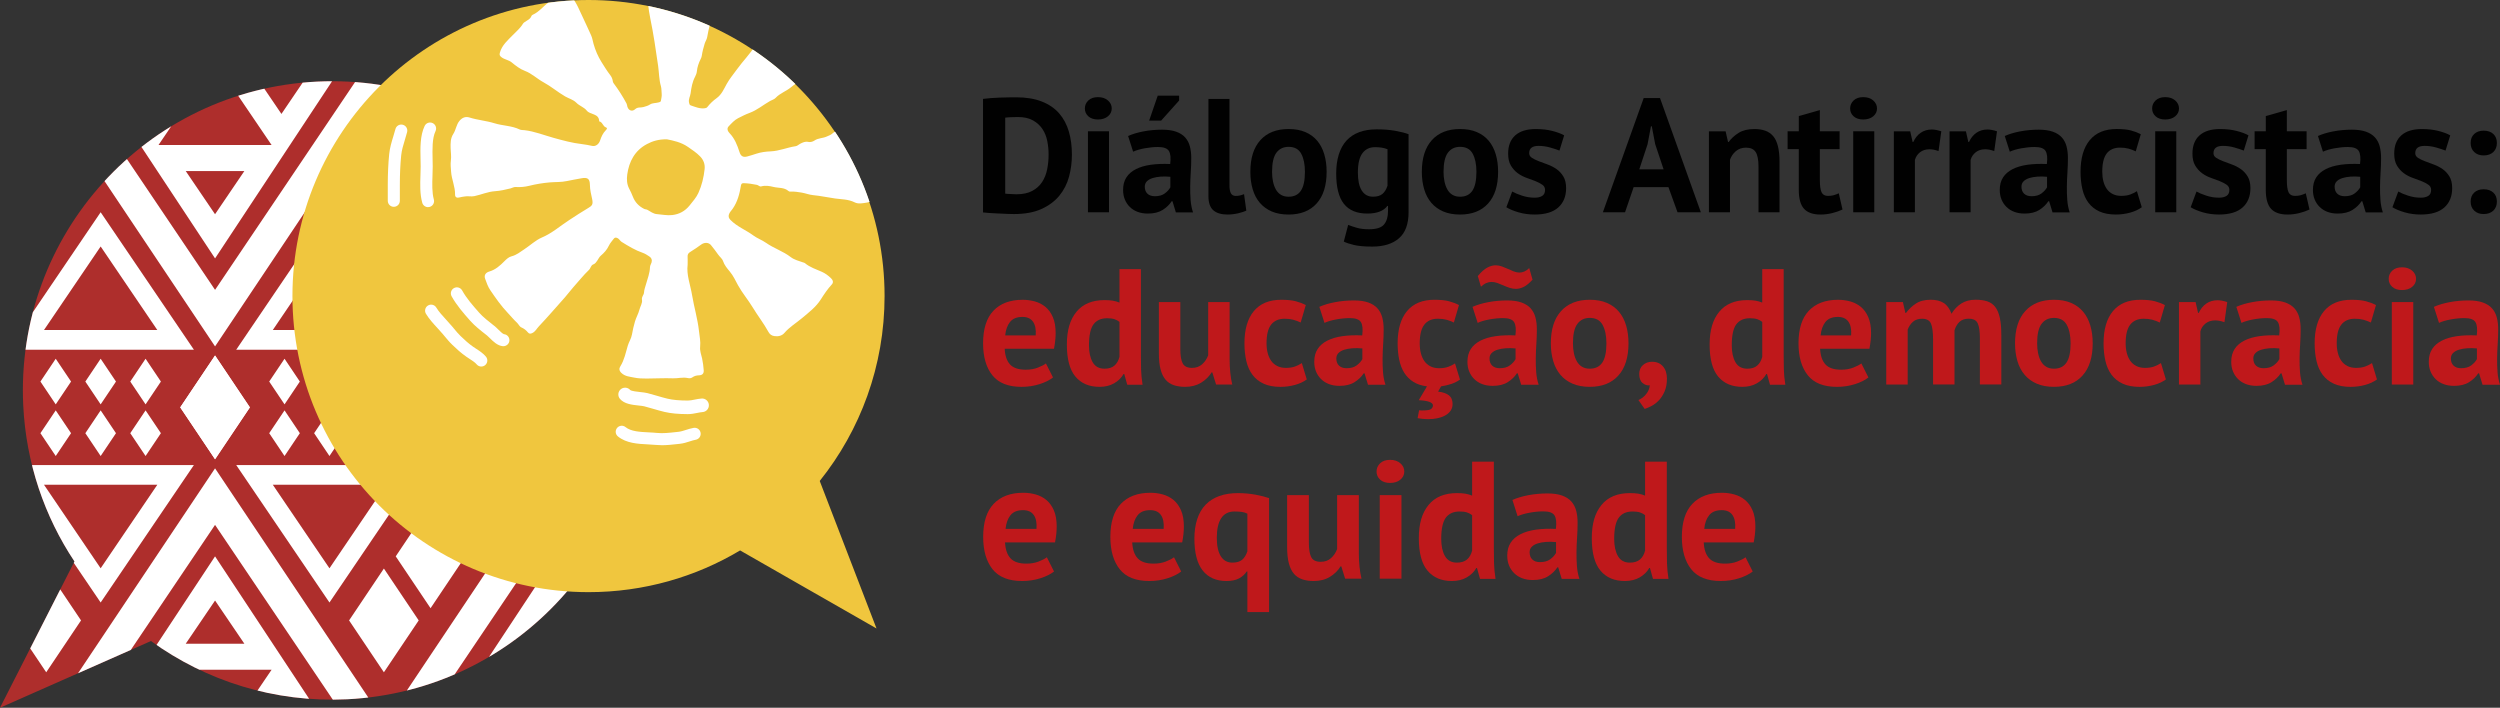 <?xml version="1.0" encoding="UTF-8"?>
<svg id="Camada_2" data-name="Camada 2" xmlns="http://www.w3.org/2000/svg" xmlns:xlink="http://www.w3.org/1999/xlink" viewBox="0 0 1975.61 559.3">
  <rect x="0" y="0" width="1975.61" height="559.3" fill="#333333" stroke="none"/>
  <defs>
    <style>
      .cls-1 {
        fill: #bf181b;
      }

      .cls-1, .cls-2, .cls-3, .cls-4, .cls-5, .cls-6 {
        stroke-width: 0px;
      }

      .cls-2 {
        fill: none;
      }

      .cls-3 {
        fill: #ae2e2c;
      }

      .cls-7 {
        clip-path: url(#clippath-1);
      }

      .cls-4 {
        fill: #010101;
      }

      .cls-8 {
        clip-path: url(#clippath);
      }

      .cls-5 {
        fill: #fff;
      }

      .cls-6 {
        fill: #f0c63e;
      }
    </style>
    <clipPath id="clippath">
      <path class="cls-2" d="M119.3,506.57c43.4,31.41,97.36,48.84,155.03,46.03,134.79-6.58,238.73-121.17,232.15-255.96-6.58-134.79-121.17-238.73-255.96-232.15C115.73,71.05,11.8,185.65,18.37,320.44c2.23,45.67,16.87,87.79,40.48,123.27L0,559.3l119.3-52.74Z"/>
    </clipPath>
    <clipPath id="clippath-1">
      <path class="cls-2" d="M648.01,380.09c32.06-40.04,51.25-90.84,51.25-146.13C699.26,104.75,594.51,0,465.3,0s-233.97,104.75-233.97,233.97,104.75,233.97,233.97,233.97c43.78,0,84.75-12.04,119.79-32.97l107.8,61.68-44.87-116.56Z"/>
    </clipPath>
  </defs>
  <g id="Camada_1-2" data-name="Camada 1">
    <g>
      <g>
        <path class="cls-1" d="M832.14,298.28c-2.61,2.08-6.15,3.84-10.62,5.28-4.48,1.43-9.23,2.15-14.27,2.15-10.51,0-18.2-3.06-23.07-9.19-4.87-6.12-7.3-14.53-7.3-25.21,0-11.47,2.74-20.07,8.21-25.8,5.47-5.73,13.16-8.6,23.07-8.6,3.3,0,6.51.44,9.64,1.3,3.13.87,5.91,2.3,8.34,4.3,2.43,2,4.39,4.69,5.86,8.08,1.48,3.39,2.22,7.6,2.22,12.64,0,1.82-.11,3.78-.33,5.86-.22,2.09-.54,4.26-.97,6.52h-38.97c.26,5.47,1.66,9.6,4.22,12.38,2.55,2.78,6.69,4.17,12.4,4.17,3.55,0,6.73-.54,9.54-1.63,2.81-1.09,4.96-2.19,6.43-3.32l5.59,11.08ZM807.96,250.45c-4.41,0-7.67,1.32-9.79,3.97-2.12,2.65-3.39,6.19-3.82,10.62h24.11c.35-4.69-.37-8.29-2.14-10.82-1.77-2.52-4.56-3.78-8.36-3.78Z"/>
        <path class="cls-1" d="M901.6,280.94c0,3.65.04,7.3.13,10.95.08,3.65.48,7.69,1.17,12.12h-12.12l-2.35-8.47h-.52c-1.74,3.04-4.23,5.5-7.49,7.36-3.26,1.87-7.1,2.8-11.53,2.8-8.17,0-14.51-2.69-19.03-8.08-4.52-5.39-6.78-13.81-6.78-25.28s2.52-19.76,7.56-25.93c5.04-6.17,12.42-9.25,22.15-9.25,2.69,0,4.91.15,6.65.46,1.74.31,3.47.8,5.21,1.5v-26.45h16.94v68.28ZM872.8,291.37c3.3,0,5.91-.8,7.82-2.41,1.91-1.61,3.26-3.93,4.04-6.97v-27.63c-1.22-.95-2.56-1.67-4.04-2.15-1.48-.48-3.39-.72-5.73-.72-4.78,0-8.36,1.61-10.75,4.82-2.39,3.22-3.58,8.73-3.58,16.55,0,5.56.98,10.03,2.93,13.42,1.95,3.39,5.06,5.08,9.32,5.08Z"/>
        <path class="cls-1" d="M932.74,238.72v37.01c0,5.3.63,9.12,1.89,11.47,1.26,2.35,3.71,3.52,7.36,3.52,3.21,0,5.88-.96,8.01-2.87,2.13-1.91,3.71-4.26,4.76-7.04v-42.09h16.94v45.35c0,3.56.17,7.06.52,10.49.35,3.43.87,6.54,1.56,9.32h-12.77l-3-9.64h-.52c-2,3.3-4.78,6.04-8.34,8.21-3.56,2.17-7.78,3.26-12.64,3.26-3.3,0-6.26-.44-8.86-1.3-2.61-.87-4.78-2.3-6.51-4.3-1.74-2-3.06-4.69-3.97-8.08-.91-3.39-1.37-7.64-1.37-12.77v-40.53h16.94Z"/>
        <path class="cls-1" d="M1032.69,299.84c-2.61,1.91-5.76,3.37-9.45,4.37-3.69,1-7.49,1.5-11.4,1.5-5.21,0-9.62-.83-13.23-2.48-3.61-1.65-6.54-3.97-8.8-6.97-2.26-3-3.89-6.62-4.89-10.88-1-4.26-1.5-8.95-1.5-14.07,0-11.03,2.48-19.53,7.43-25.48,4.95-5.95,12.16-8.93,21.63-8.93,4.78,0,8.62.39,11.53,1.17,2.91.78,5.54,1.78,7.88,3l-4.04,13.81c-2-.96-3.97-1.69-5.93-2.22-1.96-.52-4.19-.78-6.71-.78-4.69,0-8.25,1.54-10.69,4.63-2.43,3.08-3.65,8.01-3.65,14.79,0,2.78.3,5.34.91,7.69.61,2.35,1.52,4.39,2.74,6.12,1.22,1.74,2.8,3.11,4.76,4.11,1.95,1,4.23,1.5,6.84,1.5,2.87,0,5.3-.37,7.3-1.11,2-.74,3.78-1.63,5.34-2.67l3.91,12.9Z"/>
        <path class="cls-1" d="M1042.59,242.5c3.47-1.56,7.6-2.8,12.38-3.71,4.78-.91,9.77-1.37,14.99-1.37,4.52,0,8.3.54,11.34,1.63,3.04,1.09,5.45,2.63,7.23,4.63,1.78,2,3.04,4.39,3.78,7.17.74,2.78,1.11,5.91,1.11,9.38,0,3.82-.13,7.67-.39,11.53-.26,3.87-.41,7.67-.46,11.4-.05,3.74.06,7.36.33,10.88.26,3.52.91,6.84,1.95,9.97h-13.81l-2.74-8.99h-.65c-1.74,2.69-4.15,5.02-7.23,6.97-3.08,1.96-7.06,2.93-11.92,2.93-3.04,0-5.78-.46-8.21-1.37-2.43-.91-4.52-2.21-6.25-3.91-1.74-1.69-3.08-3.69-4.04-5.99-.96-2.3-1.43-4.89-1.43-7.75,0-3.99.89-7.36,2.67-10.1,1.78-2.74,4.34-4.95,7.69-6.64,3.34-1.69,7.34-2.87,11.99-3.52,4.65-.65,9.84-.85,15.57-.59.61-4.86.26-8.36-1.04-10.49-1.3-2.13-4.22-3.19-8.73-3.19-3.39,0-6.97.35-10.75,1.04-3.78.7-6.89,1.61-9.32,2.74l-4.04-12.64ZM1064.09,290.98c3.39,0,6.08-.76,8.08-2.28,2-1.52,3.47-3.15,4.43-4.89v-8.47c-2.69-.26-5.28-.3-7.75-.13-2.48.18-4.67.57-6.58,1.17-1.91.61-3.43,1.48-4.56,2.61-1.13,1.13-1.69,2.56-1.69,4.3,0,2.43.72,4.32,2.15,5.67,1.43,1.35,3.41,2.02,5.93,2.02Z"/>
        <path class="cls-1" d="M1153.75,299.94c-2,1.45-4.28,2.6-6.84,3.46-2.56.85-5.28,1.49-8.14,1.92l-2.34,4.17c3.56.35,6.36,1.28,8.4,2.8,2.04,1.52,3.06,3.84,3.06,6.97,0,2-.5,3.73-1.5,5.21-1,1.48-2.37,2.71-4.1,3.71-1.74,1-3.78,1.76-6.12,2.28-2.34.52-4.87.78-7.56.78s-5.47-.26-8.34-.78l1.17-6.25c.61.09,1.17.13,1.69.13h1.43c3.3,0,5.43-.39,6.38-1.17.96-.78,1.43-1.69,1.43-2.74,0-2.43-3.74-3.82-11.21-4.17l6.52-10.95c-4.26-.52-7.86-1.71-10.82-3.58-2.95-1.87-5.34-4.26-7.17-7.17-1.82-2.91-3.15-6.34-3.97-10.29-.83-3.95-1.24-8.27-1.24-12.97,0-11.03,2.48-19.53,7.43-25.48,4.95-5.95,12.16-8.93,21.63-8.93,4.78,0,8.62.39,11.53,1.17,2.91.78,5.54,1.78,7.88,3l-4.04,13.81c-2-.96-3.97-1.69-5.93-2.22-1.96-.52-4.19-.78-6.71-.78-4.69,0-8.25,1.55-10.69,4.66-2.43,3.1-3.65,8.07-3.65,14.89,0,2.8.3,5.38.91,7.74.61,2.36,1.52,4.42,2.74,6.17,1.22,1.75,2.8,3.12,4.76,4.13,1.95,1.01,4.23,1.51,6.84,1.51,2.87,0,5.3-.37,7.3-1.11,2-.74,3.78-1.63,5.34-2.67l3.91,12.74Z"/>
        <path class="cls-1" d="M1163.65,242.5c3.47-1.56,7.6-2.8,12.38-3.71,4.78-.91,9.77-1.37,14.99-1.37,4.52,0,8.3.54,11.34,1.63,3.04,1.09,5.45,2.63,7.23,4.63,1.78,2,3.04,4.39,3.78,7.17.74,2.78,1.11,5.91,1.11,9.38,0,3.82-.13,7.67-.39,11.53-.26,3.87-.41,7.67-.46,11.4-.05,3.74.06,7.36.33,10.88.26,3.52.91,6.84,1.95,9.97h-13.81l-2.74-8.99h-.65c-1.74,2.69-4.15,5.02-7.23,6.97-3.08,1.96-7.06,2.93-11.92,2.93-3.04,0-5.78-.46-8.21-1.37-2.43-.91-4.52-2.21-6.25-3.91-1.74-1.69-3.08-3.69-4.04-5.99-.96-2.3-1.43-4.89-1.43-7.75,0-3.99.89-7.36,2.67-10.1,1.78-2.74,4.34-4.95,7.69-6.64,3.34-1.69,7.34-2.87,11.99-3.52,4.65-.65,9.84-.85,15.57-.59.61-4.86.26-8.36-1.04-10.49-1.3-2.13-4.22-3.19-8.73-3.19-3.39,0-6.97.35-10.75,1.04-3.78.7-6.89,1.61-9.32,2.74l-4.04-12.64ZM1167.82,218.13c2.69-3.21,5.19-5.43,7.49-6.65,2.3-1.22,4.5-1.82,6.58-1.82,1.74,0,3.41.31,5.02.91,1.61.61,3.19,1.26,4.76,1.95,1.56.7,3.08,1.35,4.56,1.96,1.48.61,3,.91,4.56.91,1.22,0,2.45-.26,3.71-.78,1.26-.52,2.58-1.43,3.97-2.74l2.61,9.12c-2.52,2.78-4.84,4.69-6.97,5.73-2.13,1.04-4.19,1.56-6.19,1.56-1.74,0-3.43-.28-5.08-.85-1.65-.56-3.26-1.19-4.82-1.89-1.56-.69-3.13-1.32-4.69-1.89-1.56-.57-3.13-.85-4.69-.85-1.3,0-2.65.28-4.04.85-1.39.57-2.82,1.54-4.3,2.93l-2.48-8.47ZM1185.15,290.98c3.39,0,6.08-.76,8.08-2.28,2-1.52,3.47-3.15,4.43-4.89v-8.47c-2.69-.26-5.28-.3-7.75-.13-2.48.18-4.67.57-6.58,1.17-1.91.61-3.43,1.48-4.56,2.61-1.13,1.13-1.69,2.56-1.69,4.3,0,2.43.72,4.32,2.15,5.67,1.43,1.35,3.41,2.02,5.93,2.02Z"/>
        <path class="cls-1" d="M1225.54,271.3c0-11.03,2.69-19.53,8.08-25.48,5.39-5.95,12.94-8.93,22.67-8.93,5.21,0,9.73.83,13.55,2.48,3.82,1.65,6.99,3.97,9.51,6.97,2.52,3,4.41,6.62,5.67,10.88,1.26,4.26,1.89,8.95,1.89,14.07,0,11.03-2.67,19.53-8.01,25.47-5.34,5.95-12.88,8.93-22.61,8.93-5.21,0-9.73-.83-13.55-2.48-3.83-1.65-7.02-3.97-9.58-6.97-2.56-3-4.48-6.62-5.73-10.88-1.26-4.26-1.89-8.95-1.89-14.07ZM1243.01,271.3c0,2.87.26,5.52.78,7.95.52,2.43,1.3,4.56,2.35,6.38,1.04,1.82,2.41,3.24,4.1,4.23,1.69,1,3.71,1.5,6.06,1.5,4.43,0,7.73-1.61,9.9-4.82,2.17-3.21,3.26-8.3,3.26-15.25,0-5.99-1-10.84-3-14.53-2-3.69-5.39-5.54-10.16-5.54-4.17,0-7.43,1.56-9.77,4.69s-3.52,8.25-3.52,15.38Z"/>
        <path class="cls-1" d="M1295.39,295.54c0-2.95.98-5.3,2.93-7.04,1.95-1.74,4.37-2.61,7.23-2.61,3.65,0,6.51,1.22,8.6,3.65,2.08,2.43,3.13,5.65,3.13,9.64s-.61,7.27-1.82,10.1c-1.22,2.82-2.72,5.17-4.49,7.04-1.78,1.87-3.69,3.34-5.73,4.43-2.04,1.09-3.89,1.89-5.54,2.41l-4.95-7.04c2.34-.96,4.39-2.52,6.12-4.69,1.74-2.17,2.69-4.48,2.87-6.91-2,.26-3.89-.35-5.67-1.82-1.78-1.48-2.67-3.87-2.67-7.17Z"/>
        <path class="cls-1" d="M1409.54,280.94c0,3.65.04,7.3.13,10.95.08,3.65.48,7.69,1.17,12.12h-12.12l-2.35-8.47h-.52c-1.74,3.04-4.23,5.5-7.49,7.36-3.26,1.87-7.1,2.8-11.53,2.8-8.17,0-14.51-2.69-19.03-8.08-4.52-5.39-6.78-13.81-6.78-25.28s2.52-19.76,7.56-25.93c5.04-6.17,12.42-9.25,22.15-9.25,2.69,0,4.91.15,6.65.46,1.74.31,3.47.8,5.21,1.5v-26.45h16.94v68.28ZM1380.75,291.37c3.3,0,5.91-.8,7.82-2.41,1.91-1.61,3.26-3.93,4.04-6.97v-27.63c-1.22-.95-2.56-1.67-4.04-2.15-1.48-.48-3.39-.72-5.73-.72-4.78,0-8.36,1.61-10.75,4.82-2.39,3.22-3.58,8.73-3.58,16.55,0,5.56.98,10.03,2.93,13.42,1.95,3.39,5.06,5.08,9.32,5.08Z"/>
        <path class="cls-1" d="M1476.52,298.28c-2.61,2.08-6.15,3.84-10.62,5.28-4.48,1.43-9.23,2.15-14.27,2.15-10.51,0-18.2-3.06-23.07-9.19-4.87-6.12-7.3-14.53-7.3-25.21,0-11.47,2.74-20.07,8.21-25.8,5.47-5.73,13.16-8.6,23.07-8.6,3.3,0,6.51.44,9.64,1.3,3.13.87,5.91,2.3,8.34,4.3,2.43,2,4.39,4.69,5.86,8.08,1.48,3.39,2.22,7.6,2.22,12.64,0,1.82-.11,3.78-.33,5.86-.22,2.09-.54,4.26-.97,6.52h-38.97c.26,5.47,1.66,9.6,4.22,12.38,2.55,2.78,6.69,4.17,12.4,4.17,3.55,0,6.73-.54,9.54-1.63,2.81-1.09,4.96-2.19,6.43-3.32l5.59,11.08ZM1452.34,250.45c-4.41,0-7.67,1.32-9.79,3.97-2.12,2.65-3.39,6.19-3.82,10.62h24.11c.35-4.69-.37-8.29-2.14-10.82-1.77-2.52-4.56-3.78-8.36-3.78Z"/>
        <path class="cls-1" d="M1527.6,303.88v-35.45c0-5.99-.57-10.25-1.69-12.77-1.13-2.52-3.47-3.78-7.04-3.78-2.95,0-5.34.8-7.17,2.41-1.82,1.61-3.21,3.67-4.17,6.19v43.39h-16.94v-65.16h13.16l1.95,8.6h.52c2-2.78,4.54-5.21,7.62-7.3,3.08-2.09,7.06-3.13,11.92-3.13,4.17,0,7.58.85,10.23,2.54,2.65,1.69,4.71,4.54,6.19,8.53,2-3.39,4.56-6.08,7.69-8.08,3.13-2,6.91-3,11.34-3,3.65,0,6.75.44,9.32,1.3,2.56.87,4.65,2.37,6.25,4.49,1.61,2.13,2.8,4.97,3.58,8.54.78,3.56,1.17,8.08,1.17,13.55v39.09h-16.94v-36.62c0-5.12-.54-8.97-1.63-11.53-1.09-2.56-3.5-3.84-7.23-3.84-3.04,0-5.45.83-7.23,2.48-1.78,1.65-3.11,3.91-3.97,6.78v42.74h-16.94Z"/>
        <path class="cls-1" d="M1592.37,271.3c0-11.03,2.69-19.53,8.08-25.48,5.39-5.95,12.94-8.93,22.67-8.93,5.21,0,9.73.83,13.55,2.48,3.82,1.65,6.99,3.97,9.51,6.97,2.52,3,4.41,6.62,5.67,10.88,1.26,4.26,1.89,8.95,1.89,14.07,0,11.03-2.67,19.53-8.01,25.47-5.34,5.95-12.88,8.93-22.61,8.93-5.21,0-9.73-.83-13.55-2.48-3.83-1.65-7.02-3.97-9.58-6.97-2.56-3-4.48-6.62-5.73-10.88-1.26-4.26-1.89-8.95-1.89-14.07ZM1609.83,271.3c0,2.87.26,5.52.78,7.95.52,2.43,1.3,4.56,2.35,6.38,1.04,1.82,2.41,3.24,4.1,4.23,1.69,1,3.71,1.5,6.06,1.5,4.43,0,7.73-1.61,9.9-4.82,2.17-3.21,3.26-8.3,3.26-15.25,0-5.99-1-10.84-3-14.53-2-3.69-5.39-5.54-10.16-5.54-4.17,0-7.43,1.56-9.77,4.69-2.35,3.13-3.52,8.25-3.52,15.38Z"/>
        <path class="cls-1" d="M1711.6,299.84c-2.61,1.91-5.76,3.37-9.45,4.37-3.69,1-7.49,1.5-11.4,1.5-5.21,0-9.62-.83-13.23-2.48-3.61-1.65-6.54-3.97-8.8-6.97-2.26-3-3.89-6.62-4.89-10.88-1-4.26-1.5-8.95-1.5-14.07,0-11.03,2.48-19.53,7.43-25.48,4.95-5.95,12.16-8.93,21.63-8.93,4.78,0,8.62.39,11.53,1.17,2.91.78,5.54,1.78,7.88,3l-4.04,13.81c-2-.96-3.97-1.69-5.93-2.22-1.96-.52-4.19-.78-6.71-.78-4.69,0-8.25,1.54-10.69,4.63-2.43,3.08-3.65,8.01-3.65,14.79,0,2.78.3,5.34.91,7.69.61,2.35,1.52,4.39,2.74,6.12,1.22,1.74,2.8,3.11,4.76,4.11,1.95,1,4.23,1.5,6.84,1.5,2.87,0,5.3-.37,7.3-1.11,2-.74,3.78-1.63,5.34-2.67l3.91,12.9Z"/>
        <path class="cls-1" d="M1757.86,254.62c-2.69-.96-5.13-1.43-7.3-1.43-3.04,0-5.58.8-7.62,2.41-2.04,1.61-3.41,3.67-4.1,6.19v42.09h-16.94v-65.16h13.16l1.95,8.6h.52c1.48-3.21,3.47-5.69,5.99-7.43,2.52-1.74,5.47-2.61,8.86-2.61,2.26,0,4.82.48,7.69,1.43l-2.21,15.9Z"/>
        <path class="cls-1" d="M1767.24,242.5c3.47-1.56,7.6-2.8,12.38-3.71,4.78-.91,9.77-1.37,14.99-1.37,4.52,0,8.3.54,11.34,1.63,3.04,1.09,5.45,2.63,7.23,4.63,1.78,2,3.04,4.39,3.78,7.17.74,2.78,1.11,5.91,1.11,9.38,0,3.82-.13,7.67-.39,11.53s-.41,7.67-.46,11.4c-.05,3.74.06,7.36.33,10.88.26,3.52.91,6.84,1.95,9.97h-13.81l-2.74-8.99h-.65c-1.74,2.69-4.15,5.02-7.23,6.97-3.08,1.96-7.06,2.93-11.92,2.93-3.04,0-5.78-.46-8.21-1.37-2.43-.91-4.52-2.21-6.25-3.91-1.74-1.69-3.08-3.69-4.04-5.99-.96-2.3-1.43-4.89-1.43-7.75,0-3.99.89-7.36,2.67-10.1,1.78-2.74,4.34-4.95,7.69-6.64,3.34-1.69,7.34-2.87,11.99-3.52,4.65-.65,9.84-.85,15.57-.59.61-4.86.26-8.36-1.04-10.49-1.3-2.13-4.22-3.19-8.73-3.19-3.39,0-6.97.35-10.75,1.04-3.78.7-6.89,1.61-9.32,2.74l-4.04-12.64ZM1788.74,290.98c3.39,0,6.08-.76,8.08-2.28,2-1.52,3.47-3.15,4.43-4.89v-8.47c-2.69-.26-5.28-.3-7.75-.13-2.48.18-4.67.57-6.58,1.17-1.91.61-3.43,1.48-4.56,2.61-1.13,1.13-1.69,2.56-1.69,4.3,0,2.43.72,4.32,2.15,5.67,1.43,1.35,3.41,2.02,5.93,2.02Z"/>
        <path class="cls-1" d="M1878.4,299.84c-2.61,1.91-5.76,3.37-9.45,4.37-3.69,1-7.49,1.5-11.4,1.5-5.21,0-9.62-.83-13.23-2.48-3.61-1.65-6.54-3.97-8.8-6.97-2.26-3-3.89-6.62-4.89-10.88-1-4.26-1.5-8.95-1.5-14.07,0-11.03,2.48-19.53,7.43-25.48,4.95-5.95,12.16-8.93,21.63-8.93,4.78,0,8.62.39,11.53,1.17,2.91.78,5.54,1.78,7.88,3l-4.04,13.81c-2-.96-3.97-1.69-5.93-2.22-1.96-.52-4.19-.78-6.71-.78-4.69,0-8.25,1.54-10.69,4.63-2.43,3.08-3.65,8.01-3.65,14.79,0,2.78.3,5.34.91,7.69.61,2.35,1.52,4.39,2.74,6.12,1.22,1.74,2.8,3.11,4.76,4.11,1.95,1,4.23,1.5,6.84,1.5,2.87,0,5.3-.37,7.3-1.11,2-.74,3.78-1.63,5.34-2.67l3.91,12.9Z"/>
        <path class="cls-1" d="M1887.65,220.35c0-2.52.93-4.67,2.8-6.45,1.87-1.78,4.45-2.67,7.75-2.67s5.97.89,8.01,2.67c2.04,1.78,3.06,3.93,3.06,6.45s-1.02,4.63-3.06,6.32c-2.04,1.69-4.71,2.54-8.01,2.54s-5.89-.85-7.75-2.54c-1.87-1.69-2.8-3.8-2.8-6.32ZM1890.12,238.72h16.94v65.16h-16.94v-65.16Z"/>
        <path class="cls-1" d="M1923.35,242.5c3.47-1.56,7.6-2.8,12.38-3.71,4.78-.91,9.77-1.37,14.99-1.37,4.52,0,8.3.54,11.34,1.63,3.04,1.09,5.45,2.63,7.23,4.63,1.78,2,3.04,4.39,3.78,7.17.74,2.78,1.11,5.91,1.11,9.38,0,3.82-.13,7.67-.39,11.53-.26,3.87-.41,7.67-.46,11.4-.05,3.74.06,7.36.33,10.88.26,3.52.91,6.84,1.95,9.97h-13.81l-2.74-8.99h-.65c-1.74,2.69-4.15,5.02-7.23,6.97-3.08,1.96-7.06,2.93-11.92,2.93-3.04,0-5.78-.46-8.21-1.37-2.43-.91-4.52-2.21-6.25-3.91-1.74-1.69-3.08-3.69-4.04-5.99-.96-2.3-1.43-4.89-1.43-7.75,0-3.99.89-7.36,2.67-10.1,1.78-2.74,4.34-4.95,7.69-6.64,3.34-1.69,7.34-2.87,11.99-3.52,4.65-.65,9.84-.85,15.57-.59.61-4.86.26-8.36-1.04-10.49-1.3-2.13-4.22-3.19-8.73-3.19-3.39,0-6.97.35-10.75,1.04-3.78.7-6.89,1.61-9.32,2.74l-4.04-12.64ZM1944.86,290.98c3.39,0,6.08-.76,8.08-2.28,2-1.52,3.47-3.15,4.43-4.89v-8.47c-2.69-.26-5.28-.3-7.75-.13-2.48.18-4.67.57-6.58,1.17-1.91.61-3.43,1.48-4.56,2.61-1.13,1.13-1.69,2.56-1.69,4.3,0,2.43.72,4.32,2.15,5.67,1.43,1.35,3.41,2.02,5.93,2.02Z"/>
        <path class="cls-1" d="M832.94,451.61c-2.64,2.11-6.23,3.9-10.76,5.35-4.53,1.45-9.36,2.18-14.46,2.18-10.65,0-18.44-3.1-23.37-9.31-4.93-6.21-7.4-14.72-7.4-25.55,0-11.62,2.77-20.34,8.32-26.15,5.55-5.81,13.34-8.72,23.37-8.72,3.34,0,6.6.44,9.77,1.32,3.17.88,5.99,2.33,8.45,4.36,2.46,2.03,4.44,4.75,5.94,8.19,1.5,3.43,2.25,7.7,2.25,12.81,0,1.85-.11,3.83-.33,5.94-.22,2.11-.55,4.31-.99,6.6h-39.49c.26,5.55,1.69,9.73,4.28,12.55,2.59,2.82,6.78,4.23,12.57,4.23,3.6,0,6.82-.55,9.67-1.65,2.85-1.1,5.02-2.22,6.51-3.37l5.66,11.22ZM808.44,403.14c-4.47,0-7.77,1.34-9.92,4.03-2.15,2.69-3.44,6.27-3.87,10.76h24.43c.35-4.75-.37-8.41-2.17-10.96-1.79-2.55-4.62-3.83-8.47-3.83Z"/>
        <path class="cls-1" d="M933.44,451.61c-2.64,2.11-6.23,3.9-10.76,5.35-4.53,1.45-9.36,2.18-14.46,2.18-10.65,0-18.44-3.1-23.37-9.31-4.93-6.21-7.4-14.72-7.4-25.55,0-11.62,2.77-20.34,8.32-26.15,5.55-5.81,13.34-8.72,23.37-8.72,3.34,0,6.6.44,9.77,1.32,3.17.88,5.99,2.33,8.45,4.36,2.46,2.03,4.44,4.75,5.94,8.19,1.5,3.43,2.25,7.7,2.25,12.81,0,1.85-.11,3.83-.33,5.94-.22,2.11-.55,4.31-.99,6.6h-39.49c.26,5.55,1.69,9.73,4.28,12.55,2.59,2.82,6.78,4.23,12.57,4.23,3.6,0,6.82-.55,9.67-1.65,2.85-1.1,5.02-2.22,6.51-3.37l5.66,11.22ZM908.93,403.14c-4.47,0-7.77,1.34-9.92,4.03-2.15,2.69-3.44,6.27-3.87,10.76h24.43c.35-4.75-.37-8.41-2.17-10.96-1.79-2.55-4.62-3.83-8.47-3.83Z"/>
        <path class="cls-1" d="M1002.9,483.7h-17.17v-32.09h-.53c-1.5,2.29-3.52,4.12-6.08,5.48-2.55,1.36-5.86,2.05-9.9,2.05-8.19,0-14.46-2.77-18.82-8.32-4.36-5.55-6.54-13.95-6.54-25.22s2.97-20.73,8.91-26.81,14.46-9.11,25.55-9.11c2.38,0,4.75.11,7.13.33,2.38.22,4.64.53,6.8.92,2.16.4,4.16.84,6.01,1.32,1.85.49,3.39.95,4.62,1.39v90.07ZM973.85,444.61c3.34,0,5.92-.75,7.73-2.25,1.8-1.5,3.19-3.74,4.16-6.73v-29.71c-1.32-.7-2.82-1.17-4.49-1.39-1.67-.22-3.57-.33-5.68-.33-4.67,0-8.17,1.76-10.5,5.28-2.33,3.52-3.5,8.67-3.5,15.45,0,6.43,1.06,11.31,3.17,14.66,2.11,3.35,5.15,5.02,9.11,5.02Z"/>
        <path class="cls-1" d="M1034.33,391.26v37.51c0,5.37.64,9.24,1.91,11.62,1.27,2.38,3.76,3.57,7.46,3.57,3.26,0,5.96-.97,8.12-2.9,2.16-1.94,3.76-4.31,4.82-7.13v-42.66h17.17v45.96c0,3.61.18,7.15.53,10.63.35,3.48.88,6.63,1.58,9.44h-12.94l-3.04-9.77h-.53c-2.03,3.35-4.84,6.12-8.45,8.32-3.61,2.2-7.88,3.3-12.81,3.3-3.35,0-6.34-.44-8.98-1.32-2.64-.88-4.84-2.33-6.6-4.36-1.76-2.02-3.1-4.75-4.03-8.19-.92-3.43-1.39-7.75-1.39-12.94v-41.07h17.17Z"/>
        <path class="cls-1" d="M1087.81,372.64c0-2.55.95-4.73,2.84-6.54,1.89-1.8,4.51-2.71,7.86-2.71s6.05.9,8.12,2.71c2.07,1.81,3.1,3.98,3.1,6.54s-1.04,4.69-3.1,6.41c-2.07,1.72-4.78,2.58-8.12,2.58s-5.97-.86-7.86-2.58c-1.89-1.72-2.84-3.85-2.84-6.41ZM1090.32,391.26h17.17v66.03h-17.17v-66.03Z"/>
        <path class="cls-1" d="M1180.52,434.05c0,3.7.04,7.4.13,11.09.09,3.7.48,7.79,1.19,12.28h-12.28l-2.38-8.58h-.53c-1.76,3.08-4.29,5.57-7.59,7.46-3.3,1.89-7.2,2.84-11.69,2.84-8.28,0-14.7-2.73-19.28-8.19-4.58-5.46-6.87-14-6.87-25.62s2.55-20.03,7.66-26.28c5.1-6.25,12.59-9.38,22.45-9.38,2.73,0,4.97.16,6.73.46,1.76.31,3.52.81,5.28,1.52v-26.81h17.17v69.2ZM1151.33,444.61c3.34,0,5.99-.81,7.92-2.44,1.94-1.63,3.3-3.98,4.09-7.06v-28c-1.23-.97-2.6-1.69-4.09-2.18-1.5-.48-3.44-.73-5.81-.73-4.84,0-8.48,1.63-10.89,4.89-2.42,3.26-3.63,8.85-3.63,16.77,0,5.63.99,10.17,2.97,13.6,1.98,3.43,5.13,5.15,9.44,5.15Z"/>
        <path class="cls-1" d="M1195.18,395.09c3.52-1.58,7.7-2.84,12.54-3.76,4.84-.92,9.9-1.39,15.19-1.39,4.58,0,8.4.55,11.49,1.65,3.08,1.1,5.52,2.66,7.33,4.69,1.8,2.03,3.08,4.45,3.83,7.26.75,2.82,1.12,5.99,1.12,9.51,0,3.88-.13,7.77-.4,11.69-.26,3.92-.42,7.77-.46,11.56-.05,3.79.07,7.46.33,11.03.27,3.57.92,6.93,1.98,10.1h-14l-2.77-9.11h-.66c-1.76,2.73-4.21,5.08-7.33,7.07-3.13,1.98-7.15,2.97-12.08,2.97-3.08,0-5.86-.46-8.32-1.39-2.47-.92-4.58-2.25-6.34-3.96-1.76-1.72-3.13-3.74-4.09-6.07-.97-2.33-1.45-4.95-1.45-7.86,0-4.05.9-7.46,2.71-10.23,1.8-2.77,4.4-5.02,7.79-6.73,3.39-1.72,7.44-2.9,12.15-3.57,4.71-.66,9.97-.86,15.78-.59.62-4.93.27-8.47-1.06-10.63-1.32-2.16-4.27-3.23-8.85-3.23-3.43,0-7.07.35-10.89,1.06-3.83.71-6.98,1.63-9.44,2.77l-4.09-12.81ZM1216.96,444.21c3.44,0,6.16-.77,8.19-2.31,2.03-1.54,3.52-3.19,4.49-4.95v-8.58c-2.73-.27-5.35-.31-7.86-.13-2.51.18-4.73.57-6.67,1.19-1.94.62-3.48,1.5-4.62,2.64-1.15,1.14-1.72,2.6-1.72,4.36,0,2.47.73,4.38,2.18,5.74,1.45,1.37,3.45,2.05,6.01,2.05Z"/>
        <path class="cls-1" d="M1317.2,434.05c0,3.7.04,7.4.13,11.09.09,3.7.48,7.79,1.19,12.28h-12.28l-2.38-8.58h-.53c-1.76,3.08-4.29,5.57-7.59,7.46-3.3,1.89-7.2,2.84-11.69,2.84-8.28,0-14.7-2.73-19.28-8.19-4.58-5.46-6.87-14-6.87-25.62s2.55-20.03,7.66-26.28c5.1-6.25,12.59-9.38,22.45-9.38,2.73,0,4.97.16,6.73.46,1.76.31,3.52.81,5.28,1.52v-26.81h17.17v69.2ZM1288.01,444.61c3.34,0,5.99-.81,7.92-2.44,1.94-1.63,3.3-3.98,4.09-7.06v-28c-1.23-.97-2.6-1.69-4.09-2.18-1.5-.48-3.44-.73-5.81-.73-4.84,0-8.48,1.63-10.89,4.89-2.42,3.26-3.63,8.85-3.63,16.77,0,5.63.99,10.17,2.97,13.6,1.98,3.43,5.13,5.15,9.44,5.15Z"/>
        <path class="cls-1" d="M1385.07,451.61c-2.64,2.11-6.23,3.9-10.76,5.35-4.53,1.45-9.36,2.18-14.46,2.18-10.65,0-18.44-3.1-23.37-9.31-4.93-6.21-7.4-14.72-7.4-25.55,0-11.62,2.77-20.34,8.32-26.15,5.55-5.81,13.34-8.72,23.37-8.72,3.34,0,6.6.44,9.77,1.32,3.17.88,5.99,2.33,8.45,4.36,2.46,2.03,4.44,4.75,5.94,8.19,1.5,3.43,2.25,7.7,2.25,12.81,0,1.85-.11,3.83-.33,5.94-.22,2.11-.55,4.31-.99,6.6h-39.49c.26,5.55,1.69,9.73,4.28,12.55,2.59,2.82,6.78,4.23,12.57,4.23,3.6,0,6.82-.55,9.67-1.65,2.85-1.1,5.02-2.22,6.51-3.37l5.66,11.22ZM1360.57,403.14c-4.47,0-7.77,1.34-9.92,4.03-2.15,2.69-3.44,6.27-3.87,10.76h24.43c.35-4.75-.37-8.41-2.17-10.96-1.79-2.55-4.62-3.83-8.47-3.83Z"/>
      </g>
      <g>
        <path class="cls-4" d="M776.82,78.16c1.79-.26,3.82-.47,6.08-.64,2.26-.17,4.58-.3,6.97-.38,2.39-.08,4.71-.15,6.97-.19,2.26-.04,4.29-.06,6.08-.06,7.93,0,14.72,1.11,20.35,3.33,5.63,2.22,10.19,5.33,13.69,9.34,3.5,4.01,6.06,8.79,7.68,14.33,1.62,5.55,2.43,11.64,2.43,18.3,0,6.06-.77,11.9-2.3,17.53-1.53,5.63-4.09,10.62-7.68,14.97-3.58,4.35-8.3,7.85-14.14,10.49-5.84,2.64-13.07,3.97-21.69,3.97-1.37,0-3.18-.05-5.44-.13-2.26-.09-4.61-.19-7.04-.32-2.43-.13-4.76-.25-6.97-.38-2.22-.13-3.88-.28-4.99-.45v-89.7ZM804.34,92.49c-1.88,0-3.77.04-5.69.13s-3.35.21-4.29.38v60.01c.34.09.92.15,1.73.19.81.05,1.68.09,2.62.13.94.04,1.83.09,2.69.13.85.04,1.49.06,1.92.06,4.95,0,9.06-.87,12.35-2.62,3.28-1.75,5.89-4.07,7.8-6.97,1.92-2.9,3.26-6.25,4.03-10.05.77-3.8,1.15-7.7,1.15-11.71,0-3.5-.34-7.02-1.02-10.56-.68-3.54-1.94-6.72-3.77-9.53-1.84-2.82-4.33-5.12-7.49-6.91-3.16-1.79-7.17-2.69-12.03-2.69Z"/>
        <path class="cls-4" d="M857.31,85.71c0-2.47.92-4.58,2.75-6.33,1.83-1.75,4.37-2.62,7.61-2.62s5.86.88,7.87,2.62c2,1.75,3.01,3.86,3.01,6.33s-1,4.54-3.01,6.21c-2.01,1.66-4.63,2.5-7.87,2.5s-5.78-.83-7.61-2.5c-1.84-1.66-2.75-3.73-2.75-6.21ZM859.74,103.75h16.64v63.98h-16.64v-63.98Z"/>
        <path class="cls-4" d="M891.48,107.47c3.41-1.53,7.46-2.75,12.16-3.65,4.69-.9,9.6-1.34,14.71-1.34,4.44,0,8.15.53,11.13,1.6,2.99,1.07,5.35,2.58,7.1,4.54,1.75,1.96,2.99,4.31,3.71,7.04.72,2.73,1.09,5.8,1.09,9.21,0,3.76-.13,7.53-.38,11.32-.26,3.8-.41,7.53-.45,11.2-.05,3.67.06,7.23.32,10.69.26,3.46.9,6.72,1.92,9.79h-13.56l-2.69-8.83h-.64c-1.71,2.64-4.07,4.93-7.1,6.85-3.03,1.92-6.93,2.88-11.71,2.88-2.99,0-5.67-.45-8.06-1.34-2.39-.9-4.44-2.18-6.14-3.84-1.71-1.66-3.03-3.63-3.97-5.89-.94-2.26-1.41-4.8-1.41-7.61,0-3.92.87-7.23,2.62-9.92,1.75-2.69,4.27-4.86,7.55-6.53,3.28-1.66,7.21-2.81,11.77-3.45,4.56-.64,9.66-.83,15.29-.58.6-4.78.25-8.21-1.02-10.3-1.28-2.09-4.14-3.14-8.57-3.14-3.33,0-6.85.34-10.56,1.02-3.71.68-6.76,1.58-9.15,2.69l-3.97-12.41ZM912.59,155.07c3.33,0,5.97-.75,7.93-2.24,1.96-1.49,3.41-3.09,4.35-4.8v-8.32c-2.65-.26-5.18-.3-7.61-.13-2.43.17-4.59.55-6.46,1.15-1.88.6-3.37,1.45-4.48,2.56s-1.66,2.52-1.66,4.22c0,2.39.7,4.24,2.11,5.57,1.41,1.32,3.35,1.98,5.82,1.98ZM914.9,75.6h16.89v3.84l-14.21,15.87h-9.47l6.78-19.71Z"/>
        <path class="cls-4" d="M971.58,146.24c0,2.99.38,5.16,1.15,6.53.77,1.36,2,2.05,3.71,2.05,1.02,0,2.03-.08,3.01-.26.98-.17,2.2-.55,3.65-1.15l1.79,13.05c-1.37.68-3.46,1.36-6.27,2.05-2.82.68-5.72,1.02-8.7,1.02-4.86,0-8.57-1.13-11.13-3.39-2.56-2.26-3.84-5.99-3.84-11.2v-76.78h16.63v68.08Z"/>
        <path class="cls-4" d="M988.09,135.75c0-10.83,2.64-19.17,7.93-25.02,5.29-5.84,12.71-8.77,22.26-8.77,5.12,0,9.55.81,13.31,2.43,3.75,1.62,6.87,3.9,9.34,6.85,2.47,2.94,4.33,6.51,5.57,10.69,1.24,4.18,1.86,8.79,1.86,13.82,0,10.83-2.62,19.17-7.87,25.02-5.25,5.85-12.65,8.77-22.2,8.77-5.12,0-9.55-.81-13.31-2.43-3.75-1.62-6.89-3.9-9.41-6.85-2.52-2.94-4.39-6.5-5.63-10.69-1.24-4.18-1.86-8.79-1.86-13.82ZM1005.23,135.75c0,2.82.26,5.42.77,7.81.51,2.39,1.28,4.48,2.3,6.27,1.02,1.79,2.37,3.18,4.03,4.16,1.66.98,3.65,1.47,5.95,1.47,4.35,0,7.59-1.58,9.73-4.74,2.13-3.15,3.2-8.14,3.2-14.97,0-5.89-.98-10.64-2.94-14.27-1.96-3.63-5.29-5.44-9.98-5.44-4.09,0-7.29,1.54-9.6,4.61-2.3,3.07-3.45,8.11-3.45,15.1Z"/>
        <path class="cls-4" d="M1113.11,167.74c0,9.3-2.52,16.14-7.55,20.54-5.03,4.39-12.07,6.59-21.11,6.59-6.14,0-10.99-.43-14.52-1.28-3.54-.85-6.21-1.75-8-2.69l3.45-13.18c1.96.77,4.24,1.54,6.85,2.3,2.6.77,5.82,1.15,9.66,1.15,5.8,0,9.75-1.26,11.84-3.77,2.09-2.52,3.14-6.04,3.14-10.56v-4.09h-.51c-2.99,4.01-8.28,6.01-15.87,6.01-8.27,0-14.44-2.56-18.49-7.68-4.05-5.12-6.08-13.14-6.08-24.06s2.73-20.09,8.19-25.98c5.46-5.89,13.39-8.83,23.8-8.83,5.46,0,10.34.38,14.65,1.15,4.31.77,7.83,1.66,10.56,2.69v61.68ZM1084.95,155.45c3.24,0,5.74-.72,7.49-2.18,1.75-1.45,3.09-3.62,4.03-6.53v-28.79c-2.65-1.11-5.93-1.66-9.85-1.66-4.27,0-7.59,1.6-9.98,4.8-2.39,3.2-3.58,8.3-3.58,15.29,0,6.23,1.02,10.96,3.07,14.2,2.05,3.24,4.99,4.86,8.83,4.86Z"/>
        <path class="cls-4" d="M1123.6,135.75c0-10.83,2.64-19.17,7.93-25.02,5.29-5.84,12.71-8.77,22.26-8.77,5.12,0,9.55.81,13.31,2.43,3.75,1.62,6.87,3.9,9.34,6.85,2.47,2.94,4.33,6.51,5.57,10.69,1.24,4.18,1.86,8.79,1.86,13.82,0,10.83-2.62,19.17-7.87,25.02-5.25,5.85-12.65,8.77-22.2,8.77-5.12,0-9.55-.81-13.31-2.43-3.75-1.62-6.89-3.9-9.41-6.85-2.52-2.94-4.39-6.5-5.63-10.69-1.24-4.18-1.86-8.79-1.86-13.82ZM1140.75,135.75c0,2.82.26,5.42.77,7.81.51,2.39,1.28,4.48,2.3,6.27,1.02,1.79,2.37,3.18,4.03,4.16,1.66.98,3.65,1.47,5.95,1.47,4.35,0,7.59-1.58,9.73-4.74,2.13-3.15,3.2-8.14,3.2-14.97,0-5.89-.98-10.64-2.94-14.27-1.96-3.63-5.29-5.44-9.98-5.44-4.09,0-7.29,1.54-9.6,4.61-2.3,3.07-3.45,8.11-3.45,15.1Z"/>
        <path class="cls-4" d="M1220.98,150.08c0-1.7-.72-3.07-2.17-4.09-1.45-1.02-3.24-1.96-5.38-2.82-2.13-.85-4.48-1.73-7.04-2.62-2.56-.89-4.91-2.13-7.04-3.71-2.13-1.58-3.93-3.58-5.38-6.01-1.45-2.43-2.17-5.57-2.17-9.41,0-6.31,1.87-11.13,5.63-14.46,3.75-3.33,9.17-4.99,16.25-4.99,4.86,0,9.25.51,13.18,1.53,3.92,1.02,6.99,2.18,9.21,3.46l-3.71,12.03c-1.96-.77-4.44-1.58-7.42-2.43-2.99-.85-6.02-1.28-9.09-1.28-4.95,0-7.42,1.92-7.42,5.76,0,1.53.72,2.77,2.18,3.71,1.45.94,3.24,1.81,5.37,2.62,2.13.81,4.48,1.69,7.04,2.62,2.56.94,4.9,2.16,7.04,3.65,2.13,1.49,3.92,3.44,5.37,5.82,1.45,2.39,2.18,5.46,2.18,9.21,0,6.49-2.07,11.58-6.21,15.29-4.14,3.71-10.34,5.57-18.62,5.57-4.52,0-8.77-.58-12.73-1.73-3.97-1.15-7.19-2.5-9.66-4.03l4.61-12.41c1.96,1.11,4.56,2.2,7.8,3.26,3.24,1.07,6.57,1.6,9.98,1.6,2.47,0,4.46-.47,5.95-1.41,1.49-.94,2.24-2.52,2.24-4.74Z"/>
        <path class="cls-4" d="M1318.48,147.9h-27.51l-6.78,19.83h-17.53l32.25-90.21h12.92l32.25,90.21h-18.43l-7.17-19.83ZM1295.45,133.83h19.19l-6.65-19.96-2.69-14.08h-.64l-2.69,14.21-6.53,19.83Z"/>
        <path class="cls-4" d="M1389.63,167.74v-36.34c0-5.2-.75-8.96-2.24-11.26-1.49-2.3-4.03-3.46-7.61-3.46-3.16,0-5.82.92-8,2.75-2.17,1.84-3.73,4.12-4.67,6.85v41.46h-16.64v-63.98h13.18l1.92,8.45h.51c1.96-2.73,4.56-5.12,7.81-7.17,3.24-2.05,7.42-3.07,12.54-3.07,3.16,0,5.97.43,8.45,1.28,2.47.85,4.56,2.26,6.27,4.22,1.7,1.96,2.98,4.63,3.84,8,.85,3.37,1.28,7.53,1.28,12.48v39.8h-16.63Z"/>
        <path class="cls-4" d="M1412.67,103.75h8.83v-12.03l16.63-4.73v16.76h15.61v14.08h-15.61v24.57c0,4.44.45,7.61,1.34,9.53.9,1.92,2.58,2.88,5.05,2.88,1.71,0,3.18-.17,4.41-.51,1.24-.34,2.62-.85,4.16-1.53l2.94,12.8c-2.3,1.11-4.99,2.05-8.06,2.82-3.07.77-6.19,1.15-9.34,1.15-5.89,0-10.22-1.52-12.99-4.54-2.77-3.03-4.16-8-4.16-14.91v-32.25h-8.83v-14.08Z"/>
        <path class="cls-4" d="M1462.06,85.71c0-2.47.92-4.58,2.75-6.33,1.83-1.75,4.37-2.62,7.61-2.62s5.86.88,7.87,2.62c2,1.75,3.01,3.86,3.01,6.33s-1,4.54-3.01,6.21c-2.01,1.66-4.63,2.5-7.87,2.5s-5.78-.83-7.61-2.5c-1.84-1.66-2.75-3.73-2.75-6.21ZM1464.49,103.75h16.64v63.98h-16.64v-63.98Z"/>
        <path class="cls-4" d="M1531.93,119.37c-2.64-.94-5.03-1.41-7.17-1.41-2.99,0-5.48.79-7.49,2.37-2,1.58-3.35,3.61-4.03,6.08v41.33h-16.64v-63.98h12.93l1.92,8.45h.51c1.45-3.16,3.41-5.59,5.89-7.3,2.47-1.7,5.38-2.56,8.7-2.56,2.22,0,4.73.47,7.55,1.41l-2.18,15.61Z"/>
        <path class="cls-4" d="M1575.95,119.37c-2.64-.94-5.03-1.41-7.17-1.41-2.99,0-5.48.79-7.49,2.37-2,1.58-3.35,3.61-4.03,6.08v41.33h-16.64v-63.98h12.93l1.92,8.45h.51c1.45-3.16,3.41-5.59,5.89-7.3,2.47-1.7,5.38-2.56,8.7-2.56,2.22,0,4.73.47,7.55,1.41l-2.18,15.61Z"/>
        <path class="cls-4" d="M1584.26,107.47c3.41-1.53,7.46-2.75,12.16-3.65,4.69-.9,9.6-1.34,14.71-1.34,4.44,0,8.15.53,11.13,1.6,2.99,1.07,5.35,2.58,7.1,4.54,1.75,1.96,2.99,4.31,3.71,7.04.72,2.73,1.09,5.8,1.09,9.21,0,3.76-.13,7.53-.38,11.32-.26,3.8-.41,7.53-.45,11.2-.05,3.67.06,7.23.32,10.69.26,3.46.9,6.72,1.92,9.79h-13.56l-2.69-8.83h-.64c-1.71,2.64-4.07,4.93-7.1,6.85-3.03,1.92-6.93,2.88-11.71,2.88-2.99,0-5.67-.45-8.06-1.34-2.39-.9-4.44-2.18-6.14-3.84-1.71-1.66-3.03-3.63-3.97-5.89-.94-2.26-1.41-4.8-1.41-7.61,0-3.92.87-7.23,2.62-9.92,1.75-2.69,4.27-4.86,7.55-6.53,3.28-1.66,7.21-2.81,11.77-3.45,4.56-.64,9.66-.83,15.29-.58.6-4.78.25-8.21-1.02-10.3-1.28-2.09-4.14-3.14-8.57-3.14-3.33,0-6.85.34-10.56,1.02-3.71.68-6.76,1.58-9.15,2.69l-3.97-12.41ZM1605.38,155.07c3.33,0,5.97-.75,7.93-2.24,1.96-1.49,3.41-3.09,4.35-4.8v-8.32c-2.65-.26-5.18-.3-7.61-.13-2.43.17-4.59.55-6.46,1.15-1.88.6-3.37,1.45-4.48,2.56-1.11,1.11-1.66,2.52-1.66,4.22,0,2.39.7,4.24,2.11,5.57,1.41,1.32,3.35,1.98,5.82,1.98Z"/>
        <path class="cls-4" d="M1692.52,163.77c-2.56,1.88-5.65,3.31-9.28,4.29-3.63.98-7.36,1.47-11.2,1.47-5.12,0-9.45-.81-12.99-2.43-3.54-1.62-6.42-3.9-8.64-6.85-2.22-2.94-3.82-6.5-4.8-10.69-.98-4.18-1.47-8.79-1.47-13.82,0-10.83,2.43-19.17,7.3-25.02,4.86-5.84,11.94-8.77,21.24-8.77,4.69,0,8.47.38,11.32,1.15,2.86.77,5.44,1.75,7.74,2.94l-3.97,13.57c-1.96-.94-3.9-1.66-5.82-2.18-1.92-.51-4.12-.77-6.59-.77-4.61,0-8.1,1.52-10.49,4.54-2.39,3.03-3.58,7.87-3.58,14.52,0,2.73.3,5.25.89,7.55.6,2.3,1.49,4.31,2.69,6.01,1.19,1.71,2.75,3.05,4.67,4.03,1.92.98,4.16,1.47,6.72,1.47,2.82,0,5.2-.36,7.17-1.09,1.96-.72,3.71-1.6,5.25-2.62l3.84,12.67Z"/>
        <path class="cls-4" d="M1700.71,85.71c0-2.47.92-4.58,2.75-6.33,1.83-1.75,4.37-2.62,7.61-2.62s5.86.88,7.87,2.62c2,1.75,3.01,3.86,3.01,6.33s-1,4.54-3.01,6.21c-2.01,1.66-4.63,2.5-7.87,2.5s-5.78-.83-7.61-2.5c-1.84-1.66-2.75-3.73-2.75-6.21ZM1703.14,103.75h16.64v63.98h-16.64v-63.98Z"/>
        <path class="cls-4" d="M1761.75,150.08c0-1.7-.72-3.07-2.17-4.09-1.45-1.02-3.24-1.96-5.38-2.82-2.13-.85-4.48-1.73-7.04-2.62-2.56-.89-4.91-2.13-7.04-3.71-2.13-1.58-3.93-3.58-5.38-6.01-1.45-2.43-2.17-5.57-2.17-9.41,0-6.31,1.87-11.13,5.63-14.46,3.75-3.33,9.17-4.99,16.25-4.99,4.86,0,9.25.51,13.18,1.53,3.92,1.02,6.99,2.18,9.21,3.46l-3.71,12.03c-1.96-.77-4.44-1.58-7.42-2.43-2.99-.85-6.02-1.28-9.09-1.28-4.95,0-7.42,1.92-7.42,5.76,0,1.53.72,2.77,2.18,3.71,1.45.94,3.24,1.81,5.37,2.62,2.13.81,4.48,1.69,7.04,2.62,2.56.94,4.9,2.16,7.04,3.65,2.13,1.49,3.92,3.44,5.37,5.82,1.45,2.39,2.18,5.46,2.18,9.21,0,6.49-2.07,11.58-6.21,15.29-4.14,3.71-10.34,5.57-18.62,5.57-4.52,0-8.77-.58-12.73-1.73-3.97-1.15-7.19-2.5-9.66-4.03l4.61-12.41c1.96,1.11,4.56,2.2,7.8,3.26,3.24,1.07,6.57,1.6,9.98,1.6,2.47,0,4.46-.47,5.95-1.41,1.49-.94,2.24-2.52,2.24-4.74Z"/>
        <path class="cls-4" d="M1781.71,103.75h8.83v-12.03l16.63-4.73v16.76h15.61v14.08h-15.61v24.57c0,4.44.45,7.61,1.34,9.53.9,1.92,2.58,2.88,5.05,2.88,1.71,0,3.18-.17,4.41-.51,1.24-.34,2.62-.85,4.16-1.53l2.94,12.8c-2.3,1.11-4.99,2.05-8.06,2.82-3.07.77-6.19,1.15-9.34,1.15-5.89,0-10.22-1.52-12.99-4.54-2.77-3.03-4.16-8-4.16-14.91v-32.25h-8.83v-14.08Z"/>
        <path class="cls-4" d="M1831.74,107.47c3.41-1.53,7.46-2.75,12.16-3.65,4.69-.9,9.6-1.34,14.71-1.34,4.44,0,8.15.53,11.13,1.6,2.99,1.07,5.35,2.58,7.1,4.54,1.75,1.96,2.99,4.31,3.71,7.04.72,2.73,1.09,5.8,1.09,9.21,0,3.76-.13,7.53-.38,11.32-.26,3.8-.41,7.53-.45,11.2-.05,3.67.06,7.23.32,10.69.26,3.46.9,6.72,1.92,9.79h-13.56l-2.69-8.83h-.64c-1.71,2.64-4.07,4.93-7.1,6.85-3.03,1.92-6.93,2.88-11.71,2.88-2.99,0-5.67-.45-8.06-1.34-2.39-.9-4.44-2.18-6.14-3.84-1.71-1.66-3.03-3.63-3.97-5.89-.94-2.26-1.41-4.8-1.41-7.61,0-3.92.87-7.23,2.62-9.92,1.75-2.69,4.27-4.86,7.55-6.53,3.28-1.66,7.21-2.81,11.77-3.45,4.56-.64,9.66-.83,15.29-.58.6-4.78.25-8.21-1.02-10.3-1.28-2.09-4.14-3.14-8.57-3.14-3.33,0-6.85.34-10.56,1.02-3.71.68-6.76,1.58-9.15,2.69l-3.97-12.41ZM1852.86,155.07c3.33,0,5.97-.75,7.93-2.24,1.96-1.49,3.41-3.09,4.35-4.8v-8.32c-2.65-.26-5.18-.3-7.61-.13-2.43.17-4.59.55-6.46,1.15-1.88.6-3.37,1.45-4.48,2.56-1.11,1.11-1.66,2.52-1.66,4.22,0,2.39.7,4.24,2.11,5.57,1.41,1.32,3.35,1.98,5.82,1.98Z"/>
        <path class="cls-4" d="M1921.19,150.08c0-1.7-.72-3.07-2.17-4.09-1.45-1.02-3.24-1.96-5.38-2.82-2.13-.85-4.48-1.73-7.04-2.62-2.56-.89-4.91-2.13-7.04-3.71-2.13-1.58-3.93-3.58-5.38-6.01-1.45-2.43-2.17-5.57-2.17-9.41,0-6.31,1.87-11.13,5.63-14.46,3.75-3.33,9.17-4.99,16.25-4.99,4.86,0,9.25.51,13.18,1.53,3.92,1.02,6.99,2.18,9.21,3.46l-3.71,12.03c-1.96-.77-4.44-1.58-7.42-2.43-2.99-.85-6.02-1.28-9.09-1.28-4.95,0-7.42,1.92-7.42,5.76,0,1.53.72,2.77,2.18,3.71,1.45.94,3.24,1.81,5.37,2.62,2.13.81,4.48,1.69,7.04,2.62,2.56.94,4.9,2.16,7.04,3.65,2.13,1.49,3.92,3.44,5.37,5.82,1.45,2.39,2.18,5.46,2.18,9.21,0,6.49-2.07,11.58-6.21,15.29-4.14,3.71-10.34,5.57-18.62,5.57-4.52,0-8.77-.58-12.73-1.73-3.97-1.15-7.19-2.5-9.66-4.03l4.61-12.41c1.96,1.11,4.56,2.2,7.8,3.26,3.24,1.07,6.57,1.6,9.98,1.6,2.47,0,4.46-.47,5.95-1.41,1.49-.94,2.24-2.52,2.24-4.74Z"/>
        <path class="cls-4" d="M1952.41,112.97c0-2.98.94-5.35,2.82-7.1,1.87-1.75,4.35-2.62,7.42-2.62,3.24,0,5.8.88,7.68,2.62,1.88,1.75,2.82,4.12,2.82,7.1s-.94,5.38-2.82,7.17-4.44,2.69-7.68,2.69c-3.07,0-5.55-.9-7.42-2.69-1.88-1.79-2.82-4.18-2.82-7.17ZM1952.41,159.29c0-2.98.94-5.35,2.82-7.1,1.87-1.75,4.35-2.62,7.42-2.62,3.24,0,5.8.88,7.68,2.62,1.88,1.75,2.82,4.12,2.82,7.1s-.94,5.38-2.82,7.17c-1.88,1.79-4.44,2.69-7.68,2.69-3.07,0-5.55-.9-7.42-2.69-1.88-1.79-2.82-4.18-2.82-7.17Z"/>
      </g>
    </g>
    <g>
      <g>
        <path class="cls-3" d="M119.3,506.57c43.4,31.41,97.36,48.84,155.03,46.03,134.79-6.58,238.73-121.17,232.15-255.96-6.58-134.79-121.17-238.73-255.96-232.15C115.73,71.05,11.8,185.65,18.37,320.44c2.23,45.67,16.87,87.79,40.48,123.27L0,559.3l119.3-52.74Z"/>
        <g class="cls-8">
          <g>
            <g>
              <polygon class="cls-5" points="449.95 -27.28 422.44 13.72 449.95 54.71 477.46 13.72 449.95 -27.28"/>
              <g>
                <g>
                  <polygon class="cls-5" points="303.37 112.58 275.86 153.57 303.37 194.57 330.88 153.57 303.37 112.58"/>
                  <polygon class="cls-5" points="36.52 112.58 9.01 153.57 36.52 194.57 64.03 153.57 36.52 112.58"/>
                </g>
                <g>
                  <g>
                    <polygon class="cls-5" points="169.95 273.75 9.23 33.39 38.11 33.39 169.95 229.06 301.78 33.39 330.66 33.39 169.95 273.75"/>
                    <path class="cls-5" d="M169.96,33.39H57.13l112.82,170.81,112.82-170.81h-112.8ZM94.33,55.89h46.32l-23.16,34.14-23.16-34.14ZM169.94,169.3l-23.18-34.14h46.35l-23.18,34.14ZM177.36,114.6h-52.11l44.69-65.87,44.69,65.87h-37.27ZM199.24,55.89h46.32l-23.16,34.14-23.16-34.14Z"/>
                    <polygon class="cls-5" points="382.2 32.04 402.42 15.77 382.2 -.51 369.37 9.82 -29.48 9.82 -42.31 -.51 -62.53 15.77 -42.31 32.04 -29.48 21.71 369.37 21.71 382.2 32.04"/>
                    <polygon class="cls-5" points="169.94 280.93 142.43 321.93 169.94 362.92 197.46 321.93 169.94 280.93"/>
                  </g>
                  <g>
                    <path class="cls-5" d="M79.54,167.72L5.85,276.36h147.38l-73.69-108.64ZM79.54,194.78l44.77,66H34.77l44.77-66Z"/>
                    <path class="cls-5" d="M260.35,167.72l-73.69,108.64h147.38l-73.69-108.64ZM260.35,194.78l44.77,66h-89.54l44.77-66Z"/>
                  </g>
                </g>
              </g>
            </g>
            <g>
              <polygon class="cls-5" points="36.52 531.27 64.03 490.28 36.52 449.28 9.01 490.28 36.52 531.27"/>
              <polygon class="cls-5" points="303.37 531.27 330.88 490.28 303.37 449.28 275.86 490.28 303.37 531.27"/>
              <polygon class="cls-5" points="340.24 480.64 367.75 439.65 340.24 398.65 312.72 439.65 340.24 480.64"/>
              <polygon class="cls-5" points="169.94 370.1 330.66 610.46 301.78 610.46 169.94 414.79 38.11 610.46 9.23 610.46 169.94 370.1"/>
              <path class="cls-5" d="M169.93,610.46h112.83l-112.82-170.81-112.82,170.81h112.8ZM245.56,587.96h-46.32l23.16-34.14,23.16,34.14ZM169.94,474.56l23.18,34.14h-46.35l23.18-34.14ZM162.52,529.25h52.11l-44.69,65.87-44.69-65.87h37.27ZM140.64,587.96h-46.32l23.16-34.14,23.16,34.14Z"/>
              <polygon class="cls-5" points="440.64 367.5 601.36 607.86 572.47 607.86 440.64 412.19 308.81 607.86 279.93 607.86 440.64 367.5"/>
              <path class="cls-5" d="M440.62,607.86h112.83l-112.82-170.81-112.82,170.81h112.8ZM516.26,585.36h-46.32l23.16-34.14,23.16,34.14ZM444.95,478.31l18.87,27.79h-46.35l27.49-27.79ZM433.22,526.65h52.11l-44.69,65.87-44.69-65.87h37.27ZM411.34,585.36h-46.32l23.16-34.14,23.16,34.14Z"/>
              <polygon class="cls-5" points="169.94 362.92 197.46 321.93 169.94 280.93 142.43 321.93 169.94 362.92"/>
              <g>
                <path class="cls-5" d="M260.35,476.13l73.69-108.64h-147.38l73.69,108.64ZM260.35,449.08l-44.77-66h89.54l-44.77,66Z"/>
                <path class="cls-5" d="M79.54,476.13l73.69-108.64H5.85l73.69,108.64ZM79.54,449.08l-44.77-66h89.54l-44.77,66Z"/>
              </g>
            </g>
            <g>
              <polygon class="cls-5" points="115.04 283.49 102.94 301.52 115.04 319.56 127.15 301.52 115.04 283.49"/>
              <polygon class="cls-5" points="79.54 283.49 67.44 301.52 79.54 319.56 91.65 301.52 79.54 283.49"/>
              <polygon class="cls-5" points="44.04 283.49 31.94 301.52 44.04 319.56 56.15 301.52 44.04 283.49"/>
            </g>
            <g>
              <polygon class="cls-5" points="295.85 283.49 283.74 301.52 295.85 319.56 307.95 301.52 295.85 283.49"/>
              <polygon class="cls-5" points="260.35 283.49 248.24 301.52 260.35 319.56 272.45 301.52 260.35 283.49"/>
              <polygon class="cls-5" points="224.85 283.49 212.74 301.52 224.85 319.56 236.95 301.52 224.85 283.49"/>
            </g>
            <g>
              <polygon class="cls-5" points="224.85 360.37 236.95 342.33 224.85 324.29 212.74 342.33 224.85 360.37"/>
              <polygon class="cls-5" points="260.35 360.37 272.45 342.33 260.35 324.29 248.24 342.33 260.35 360.37"/>
              <polygon class="cls-5" points="295.85 360.37 307.95 342.33 295.85 324.29 283.74 342.33 295.85 360.37"/>
            </g>
            <g>
              <polygon class="cls-5" points="44.04 360.37 56.15 342.33 44.04 324.29 31.94 342.33 44.04 360.37"/>
              <polygon class="cls-5" points="79.54 360.37 91.65 342.33 79.54 324.29 67.44 342.33 79.54 360.37"/>
              <polygon class="cls-5" points="115.04 360.37 127.15 342.33 115.04 324.29 102.94 342.33 115.04 360.37"/>
            </g>
          </g>
        </g>
      </g>
      <g>
        <path class="cls-6" d="M647.78,380.09c32.06-40.04,51.25-90.84,51.25-146.13C699.04,104.75,594.29,0,465.07,0s-233.97,104.75-233.97,233.97,104.75,233.97,233.97,233.97c43.78,0,84.75-12.04,119.79-32.97l107.8,61.68-44.87-116.56Z"/>
        <g class="cls-7">
          <path class="cls-5" d="M338.27,163.7c-2.09,0-4-1.38-4.59-3.49-1.93-6.97-1.67-14.56-1.41-21.9.08-2.36.16-4.6.16-6.73,0-1.71-.04-3.53-.09-5.42-.21-8.9-.45-18.99,3.24-26.65,1.14-2.37,3.99-3.37,6.36-2.22,2.37,1.14,3.37,3.99,2.22,6.36-2.69,5.59-2.48,14.46-2.3,22.28.05,1.96.09,3.86.09,5.64,0,2.3-.08,4.72-.17,7.07-.23,6.62-.47,13.47,1.07,19.02.7,2.54-.78,5.16-3.32,5.86-.43.12-.85.17-1.27.17Z"/>
          <path class="cls-5" d="M311.2,163.44c-2.63,0-4.76-2.13-4.76-4.76v-12.52c0-8.87.37-16.85,1.12-24.39.5-5.01,1.9-9.57,3.25-13.99.61-1.99,1.19-3.87,1.68-5.78.66-2.55,3.26-4.08,5.81-3.42,2.55.66,4.08,3.26,3.42,5.81-.54,2.11-1.18,4.18-1.79,6.18-1.27,4.15-2.47,8.08-2.88,12.14-.72,7.22-1.07,14.89-1.07,23.44v12.52c0,2.63-2.13,4.76-4.76,4.76Z"/>
          <path class="cls-5" d="M397.78,273.59c-.13,0-.26,0-.4-.02-4.17-.34-7.57-3.69-10.3-6.39-.86-.85-1.67-1.65-2.27-2.12l-.95-.74c-4.09-3.2-8.72-6.82-12.27-10.84l-.2-.23c-5.14-5.83-10.46-11.85-14.5-19.1-1.28-2.3-.46-5.2,1.84-6.48,2.3-1.28,5.2-.45,6.48,1.84,3.54,6.35,8.29,11.73,13.32,17.43l.2.23c2.97,3.36,7.23,6.7,10.99,9.64l.96.75c1.03.81,2.03,1.79,3.09,2.84,1.22,1.2,3.49,3.45,4.47,3.68,2.62.22,4.53,2.51,4.32,5.13-.2,2.49-2.32,4.37-4.78,4.37Z"/>
          <path class="cls-5" d="M380.36,289.67c-1.38,0-2.75-.6-3.7-1.76-1.19-1.47-3.42-2.91-5.57-4.31-.91-.59-1.8-1.17-2.63-1.75-4.31-3.02-7.67-6.14-11-9.34-2.33-2.23-4.35-4.67-6.3-7.03l-1.2-1.45c-1.3-1.55-2.73-3.12-4.26-4.77-3.25-3.54-6.62-7.19-9.09-11.3-1.36-2.25-.63-5.18,1.62-6.54,2.25-1.36,5.18-.63,6.54,1.62,1.98,3.28,5.01,6.58,7.94,9.76,1.53,1.67,3.12,3.39,4.56,5.12l1.23,1.48c1.86,2.25,3.61,4.37,5.54,6.22,3.18,3.05,6.12,5.78,9.88,8.42.74.52,1.54,1.04,2.35,1.56,2.64,1.71,5.63,3.65,7.77,6.28,1.66,2.04,1.36,5.04-.69,6.7-.88.72-1.95,1.07-3.01,1.07Z"/>
          <path class="cls-5" d="M543.6,327.26h-.05c-7.55-.02-13.41-.57-18.44-1.75-3.07-.72-6.06-1.6-8.96-2.45-2.45-.72-4.77-1.41-7.13-2-.94-.23-2.6-.41-4.21-.58-5.4-.58-11.53-1.24-14.94-5.33-1.89-2.28-1.58-5.66.69-7.55,2.25-1.87,5.59-1.59,7.5.63,1.12.87,5.69,1.36,7.89,1.59,2.06.22,4.01.43,5.66.84,2.57.64,5.11,1.39,7.56,2.11,2.88.85,5.59,1.65,8.36,2.3,4.22.99,9.32,1.45,16.03,1.47h.03c1.65,0,3.4-.35,5.25-.73,1.77-.36,3.59-.72,5.61-.87,2.94-.22,5.52,2.01,5.73,4.97.21,2.95-2.01,5.52-4.97,5.73-1.33.09-2.75.38-4.25.68-2.18.44-4.65.94-7.38.94Z"/>
          <path class="cls-5" d="M522.87,351.81c-1.57,0-3.12-.07-4.65-.22-1.9-.2-3.96-.3-6.14-.41-7.99-.4-17.05-.85-23.76-6.28-2.05-1.66-2.36-4.66-.7-6.7,1.66-2.04,4.66-2.36,6.7-.7,4.3,3.48,11.38,3.83,18.24,4.17,2.21.11,4.5.22,6.66.45,4.57.47,9.78-.1,14.82-.66l2.14-.23c1.9-.2,3.83-.82,5.87-1.48,1.92-.62,3.91-1.26,6.09-1.63,2.6-.45,5.06,1.29,5.51,3.88.45,2.59-1.29,5.06-3.88,5.51-1.53.26-3.12.78-4.8,1.32-2.3.74-4.91,1.58-7.78,1.88l-2.1.23c-3.84.42-8.05.89-12.2.89Z"/>
          <path class="cls-5" d="M691.18,110.19c-.65-3.24-.64-6.56-2.54-9.45-1.16-1.77-2.1-4.24-4.4-4.23-4.07.01-8.19.1-11.75,2.96-2.05,1.65-4.4,2.98-7.32,3.39-2.42.34-5.25.65-7.15,2.45-1.43,1.36-3.07,1.84-4.74,2.6-3.12,1.43-6.72,1.11-9.69,3.17-1.24.86-3.16,1.44-4.81,1.07-2.5-.56-4.48.45-6.54,1.5-1.17.6-2.11,1.68-3.47,1.88-6.67.97-12.93,3.8-19.78,4.08-3.74.15-7.59.64-11.12,1.79-2.4.78-4.82,1.56-7.26,2.22-3.36.91-5.16-.14-6.22-3.43-1.76-5.46-3.78-10.75-7.92-15.03-1.28-1.32-2.36-3.53-.7-5.27,2.28-2.4,4.63-5.04,7.5-6.49,2.93-1.48,5.93-3.03,8.99-4.15,6.04-2.21,10.84-6.38,16.31-9.46,1.45-.82,3.25-1.25,4.35-2.43,3.49-3.75,8.45-5.25,12.3-8.52,4.54-3.85,10.3-6.17,14.59-10.36,2.69-2.62,5.76-4.35,9.13-5.72,1.24-.5,2.3-1.21,3.4-1.95,2.85-1.92,4.27-5.4,7.65-6.74.81-.32,1.47-1.38.65-2.46-1.65-2.18-2.8-4.81-4.59-6.74-3.77-4.06-6.36-9.05-10.56-12.76-4.34-3.85-8.42-8.01-14.32-9.49-.39-.1-.94-.44-1.01-.75-.81-3.49-4.02-4.68-6.4-6.58-1.45-1.16-4.51-1.38-4.88.17-.59,2.48-2.63,3-3.75,4.57-3.05,4.25-6.65,8.24-9.15,12.71-2.69,4.78-6.35,8.77-9.21,13.39-4.08,6.58-9.74,12.16-14.27,18.49-2.75,3.85-5.85,7.44-8.19,11.65-2.23,3.99-4.02,8.44-8.02,11.3-2.76,1.97-5.21,4.32-7.32,7.01-.46.58-1.08.82-1.82.94-4.03.64-7.61-1.02-11.27-2.22-1.05-.34-1.18-1.36-1.39-2.36-.55-2.6.95-4.78,1.26-7.19.58-4.57,1.36-9.05,3.57-13.19.69-1.28,1.22-2.68,1.38-4.24.34-3.4,1.47-6.61,2.98-9.67.39-.79.75-1.54.88-2.46.47-3.31,1.34-6.53,2.31-9.73.54-1.76,1.66-3.24,1.98-5.12,1.13-6.54,2.73-12.98,5.13-19.17.67-1.72,1.34-3.38,1.76-5.22.75-3.22,1.67-6.49,3.14-9.43,1.8-3.58,3.01-7.3,3.68-11.17.31-1.8,1.18-4.29-1.34-5.43-3.49-1.57-6.88-3.77-11.05-2.64-.47.13-1.04-.05-1.56-.15-6.59-1.28-13.23-2.05-19.92-1.17-7.58.99-15.07,2.56-22.74,3.02-4.71.28-6.47,3.12-6.03,7.85.2,2.2.56,4.36.88,6.54,1.06,7.3,1.53,14.71,3.03,21.9,2.61,12.52,4.43,25.15,6.25,37.79.77,5.36.67,10.83,2.22,16.12.55,1.88.36,4,.6,6.01.2,1.78-.33,3.65-.63,5.47-.16.94-1,1.02-1.8,1.26-2.27.68-4.82.31-6.89,1.69-1.58,1.04-3.33,1.44-5.11,1.98-2.14.65-4.53-.18-6.51,1.67-2.34,2.18-5.17,1.17-6.16-1.9-.27-.84-.28-1.79-.68-2.55-2.99-5.64-6.44-10.99-10.26-16.1-.41-.54-.54-1.06-.62-1.68-.22-1.79-.98-3.35-2.07-4.76-2.53-3.27-4.68-6.83-6.87-10.3-2.76-4.4-4.84-9.27-6.27-14.37-.64-2.27-.96-4.73-1.95-6.79-2.14-4.46-4.01-9.05-6.21-13.49-2.85-5.75-4.94-11.84-9.21-16.86-2.51-2.95-2.31-3.24-5.79-1.62-4.14,1.92-8.57,3.29-12.29,6.01-4.29,3.14-7.58,7.58-12.59,9.83-.39.17-.85.51-.97.87-.91,2.6-3.36,3.47-5.33,4.87-.5.35-1.06.73-1.36,1.24-2.07,3.54-5.22,6.11-8.01,8.99-4.02,4.16-8.5,7.86-10.23,13.78-.53,1.81-.32,2.56,1.12,3.71,2.46,1.98,5.69,2.14,8.17,4.18,3.16,2.6,6.57,5.26,10.33,6.66,5.58,2.08,9.68,6.27,14.77,9.03,5.95,3.21,11.19,7.74,17.12,11.18,2.96,1.71,6.44,2.51,8.93,5.06,2.4,2.46,6.02,3.44,8.14,6.14,2.77,3.51,9.74,2.05,9.85,8.51,2.72.52,2.81,3.91,5.35,4.8,1.45.5.51,1.58-.18,2.28-2.21,2.23-3.46,4.98-4.41,7.9-1.02,3.14-3.55,5-6.32,4.42-2.65-.56-5.36-1.12-7.99-1.41-7.73-.86-15.17-2.93-22.58-4.98-7.59-2.1-14.93-5.1-22.83-6.03-1.31-.15-2.77-.02-3.9-.57-6.3-3.05-13.37-2.86-19.94-4.91-6.4-1.99-13.26-2.5-19.72-4.55-3.16-1-5.83.14-7.96,2.73-2.5,3.04-2.73,7.03-4.78,10.19-2.3,3.54-2.26,7.27-2.15,11.35.09,3.19.65,6.44.21,9.65-.42,2.99-.04,5.95.16,8.92.4,6.13,3.27,11.83,3.14,18.07-.05,2.32,1.71,2.81,3.49,2.26,1.38-.43,2.76-.49,4.13-.76,2.53-.5,5.01.29,7.61-.26,5.52-1.16,10.67-3.56,16.49-3.92,4.01-.25,8.15-1.22,12.17-2.21,1.35-.33,2.49-1.19,4.04-1.09,3.6.25,7.2-.09,10.7-.96,5.31-1.32,10.68-2.19,16.13-2.68,4.52-.4,9.09-.07,13.57-1.06,3.69-.81,7.43-1.4,11.14-2.12,5.19-1.01,7.03.14,7.09,5.17.04,3.86.96,7.52,1.77,11.21.91,4.14-.15,5.29-2.71,6.8-5.28,3.11-10.38,6.49-15.51,9.83-7.09,4.61-13.41,10.28-21.41,13.68-5.07,2.15-9.29,6.25-13.98,9.33-3.2,2.1-6.15,4.59-10.07,5.56-2.15.53-3.98,2.19-5.59,3.82-3.46,3.51-7.08,6.78-11.96,8.2-2.95.86-4.37,2.92-3.33,5.76,1.12,3.04,2.15,6.18,3.99,8.89,4.29,6.31,8.66,12.61,13.94,18.12,2.43,2.54,4.63,5.3,7.23,7.69,1.29,1.18,1.89,3.06,3.61,3.8,2,.86,3.65,2.19,4.99,3.83,1.1,1.34,2.11,1.19,3.47.56,2.45-1.14,3.53-3.54,5.25-5.35,7.12-7.47,13.78-15.34,20.67-23.01,2.33-2.59,4.33-5.47,6.69-8.06,4.07-4.48,7.78-9.29,12.18-13.47,1.38-1.3,1.52-3.65,3.34-4.32,1.61-.59,2.35-1.76,3.2-2.97.91-1.3,1.57-2.88,2.73-3.87,2.71-2.3,4.99-4.8,6.52-8.08.91-1.96,2.48-3.62,3.8-5.39.8-1.08,1.66-1.14,2.97-.53,1.47.69,1.98,2.19,3.28,3,5.38,3.34,10.76,6.62,16.81,8.7,1.8.62,3.45,1.75,5.07,2.81,1.71,1.11,2.37,2.64,1.76,4.77-.36,1.26-1.19,2.28-1.24,3.72-.14,4.72-1.92,9.13-3.18,13.59-.6,2.13-1.43,4.21-1.54,6.43-.1,2.04-2.1,3.24-1.59,5.86.46,2.37-1.39,5.14-2.06,7.78-.83,3.23-2.58,6.1-3.5,9.27-.98,3.37-1.79,6.8-2.37,10.25-.54,3.2-2.41,5.84-3.31,8.88-1.65,5.53-2.72,11.26-5.87,16.28-1.08,1.71-1.05,3.35.74,5.14,2.9,2.89,6.75,3.03,10.18,3.76,3.1.67,6.5.77,9.84.76,6.93-.01,13.85-.45,20.78-.18,3.94.15,7.84-1.1,11.81-.2,1.18.27,2.43.25,3.56-.56,1.53-1.09,3.26-1.57,5.2-1.61,2.64-.06,3.98-1.41,3.77-4.02-.24-3.07-.6-6.14-1.25-9.19-.66-3.07-1.93-6.07-1.57-9.34.46-4.17-.46-8.27-.91-12.38-1.06-9.63-3.88-18.94-5.47-28.47-1.37-8.19-4.55-16.15-3.5-24.07,0-2.48.1-4.35-.03-6.2-.13-1.81.53-2.89,2.12-3.85,3-1.81,5.87-3.86,8.73-5.89,2.52-1.79,5.88-1.74,7.74.66,1.83,2.36,3.78,4.68,5.42,7.15,1.23,1.87,3.28,3.26,3.95,5.23,1.1,3.29,3.3,5.89,5.33,8.3,2.85,3.37,4.55,7.28,6.59,10.98,3.37,6.1,7.9,11.37,11.5,17.31,3.99,6.61,8.81,12.73,12.54,19.53,1.05,1.91,2.49,2.9,4.52,3.23,3.09.5,6.09-.17,8.05-2.47,4-4.68,9.25-7.78,13.87-11.66,5.42-4.54,11.08-8.8,14.92-14.85,2.64-4.16,5.35-8.23,8.72-11.86,1.6-1.73.62-3.66-.74-4.95-2.09-1.99-4.37-3.73-7.11-4.96-4.61-2.06-9.54-3.57-13.5-6.93-.37-.32-.96-.38-1.45-.55-3.33-1.21-6.82-1.96-9.74-4.21-6.01-4.62-13.36-6.93-19.56-11.29-3.11-2.19-6.82-3.45-9.93-5.75-5.86-4.33-12.86-6.96-18.08-12.27-1.36-1.39-1.78-2.72-1.22-4.42.57-1.71,1.9-2.94,2.91-4.38,3.84-5.49,5.5-11.81,6.55-18.31.24-1.48.84-2.01,2.21-1.96,3.53.12,7.03.61,10.47,1.34,1.15.24,2.09,1.59,3.39,1.21,3.33-.96,6.56-.34,9.78.44,3.95.95,8.36.23,11.75,3.22.66.58,1.5.45,2.29.43,2.74-.05,5.41.35,8.12.81,3.05.52,5.93,1.71,9,2,5.87.55,11.62,1.85,17.45,2.65,5.12.7,10.5.58,15.4,3.05,3.04,1.53,6.49.68,9.82.16,2.86-.45,3.7-1.13,4.02-4.09.43-4.02.72-8.09,1.63-12.01,1.46-6.32,1.43-12.77,1.83-19.14.3-4.83-.52-9.76-1.5-14.64ZM556.82,133.7c-.71,6.49-2.23,12.88-4.92,18.77-1.61,3.54-4.34,6.64-6.86,9.79-3.68,4.6-8.28,7.04-13.81,7.69-4.05.48-8.18-.46-12.26-.76-2.49-.19-4.94-1.94-7.23-3.3-.92-.54-1.86-.38-2.72-.82-4.17-2.11-7.19-5.2-8.9-9.64-.84-2.18-1.85-4.32-2.95-6.41-1.81-3.44-2.01-7.36-1.5-11.07,1.43-10.41,6.08-19.09,15.65-24.13,4.29-2.26,9.07-3.84,15.77-3.71,4.82.95,11.16,2.21,16.66,6.06,3.29,2.31,6.67,4.49,9.49,7.41,2.75,2.84,4,6.21,3.58,10.11Z"/>
        </g>
      </g>
    </g>
  </g>
</svg>